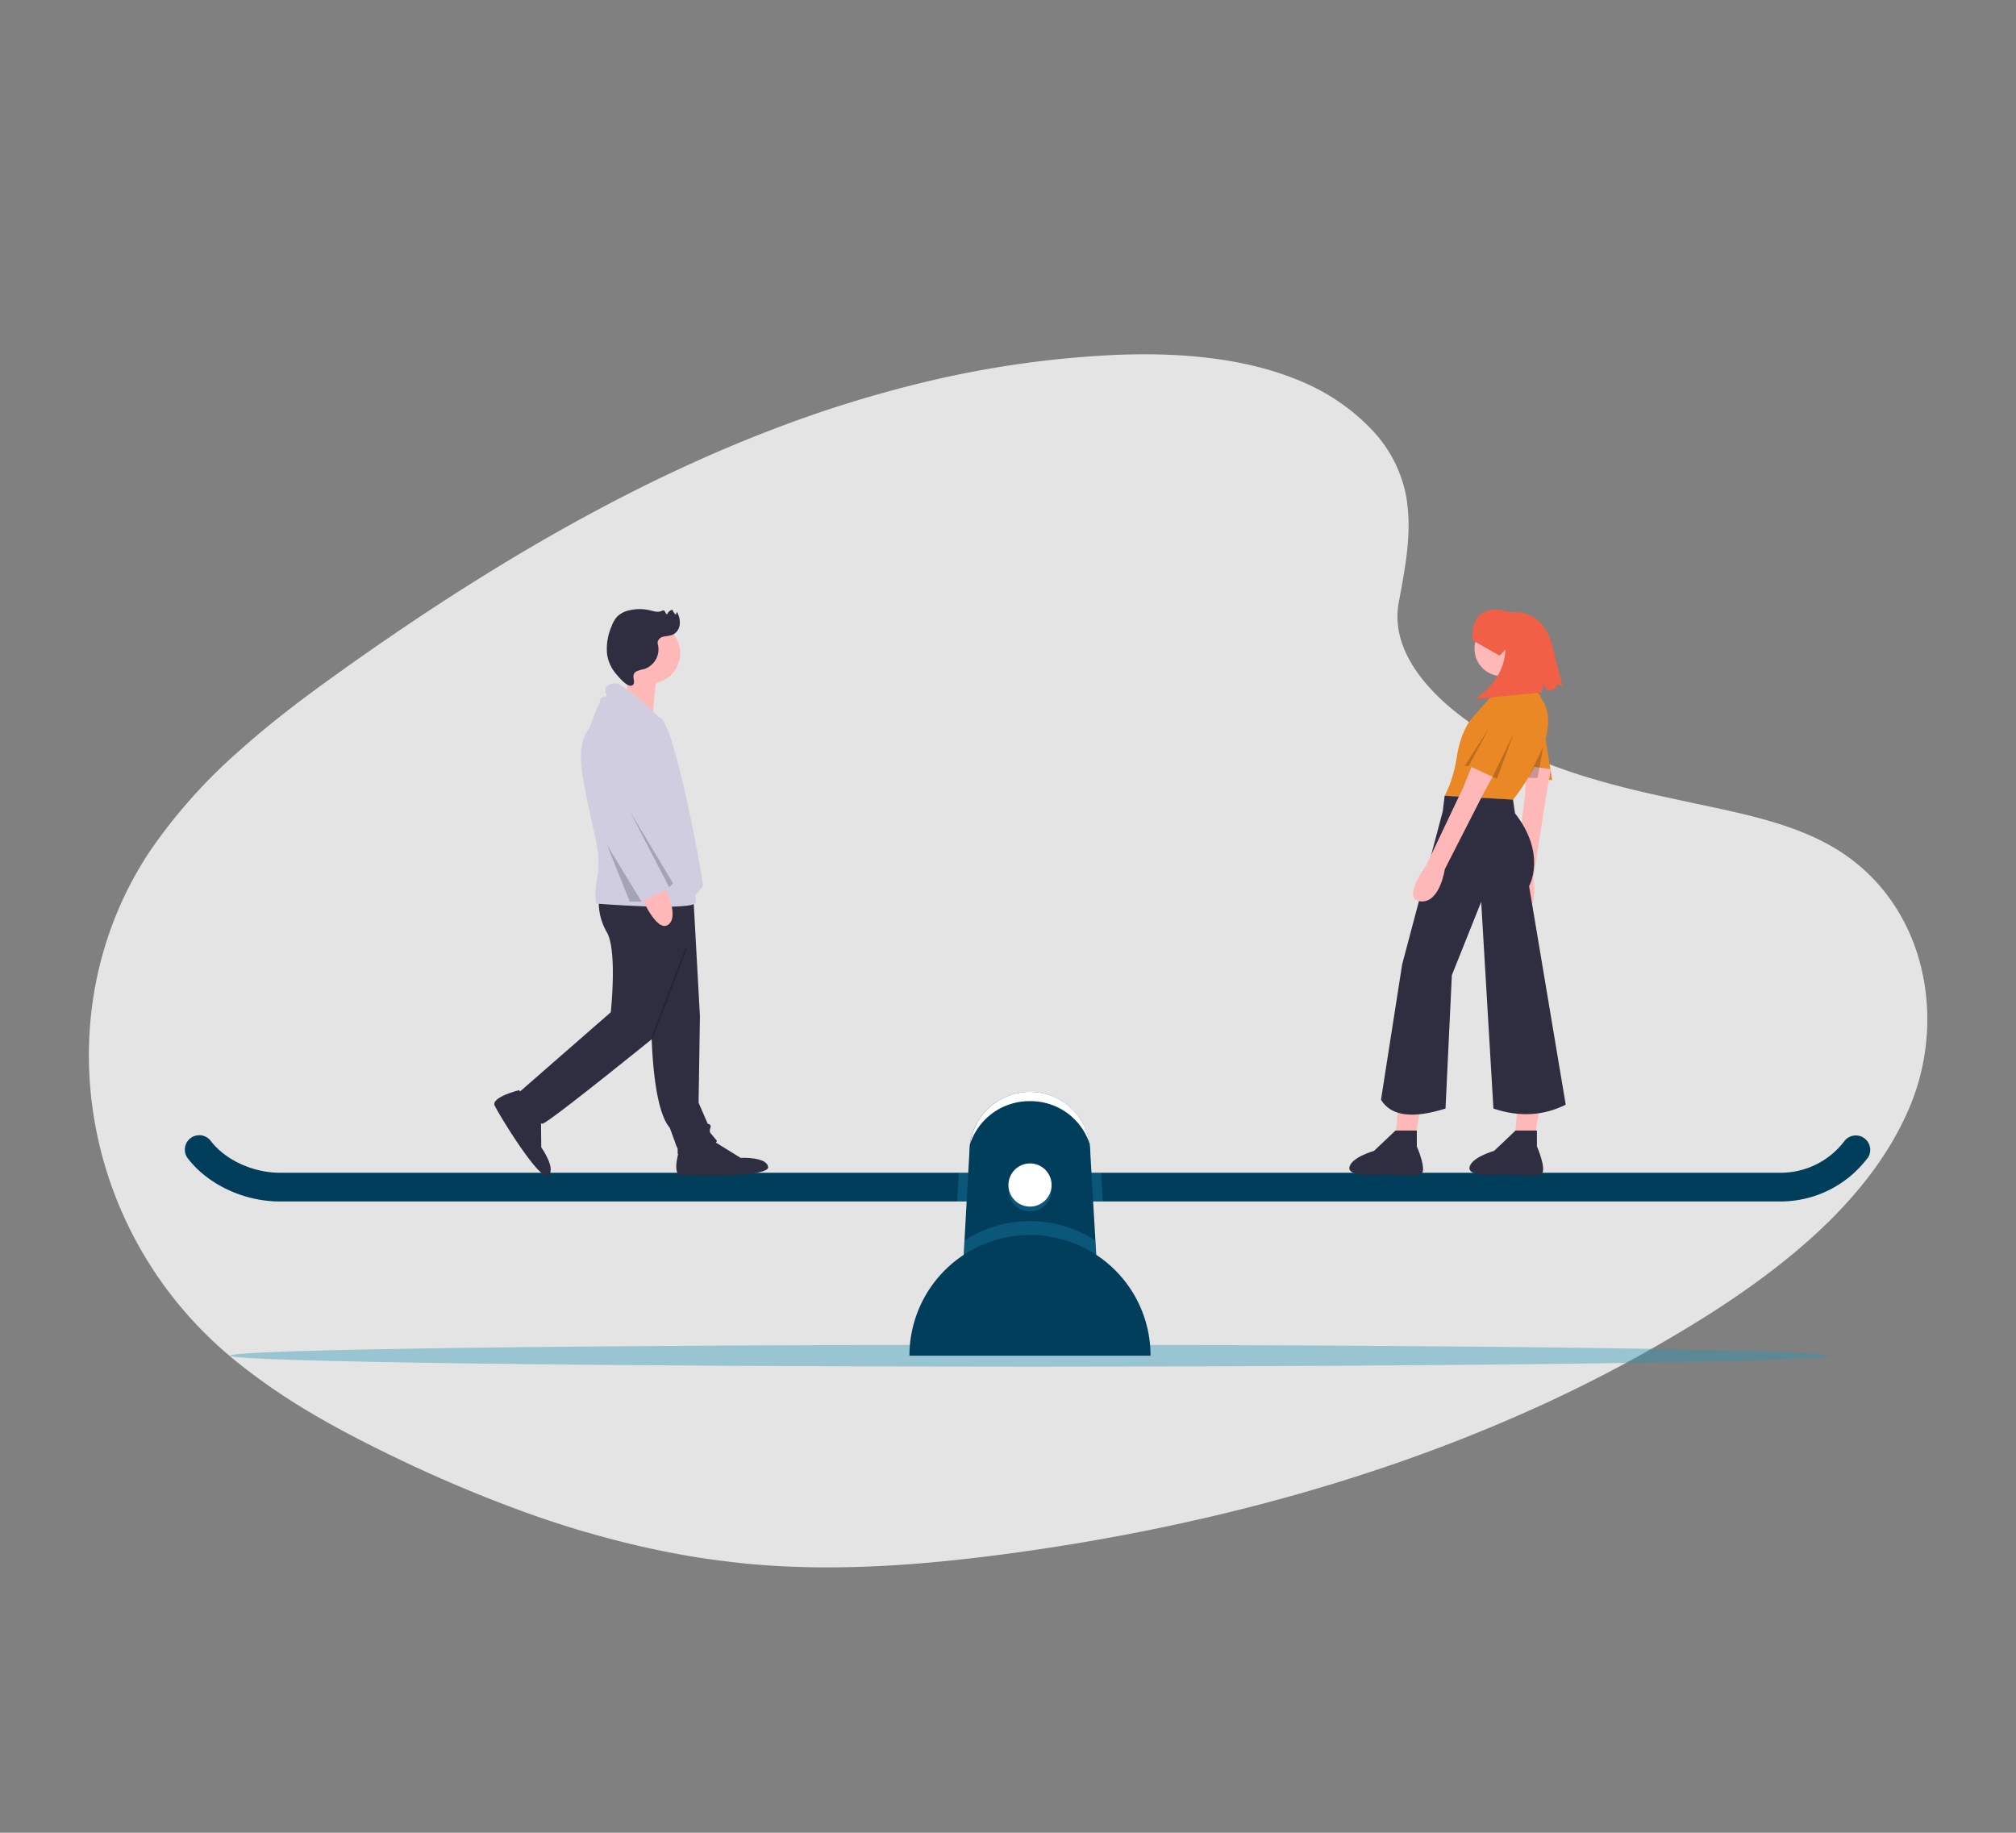 <svg xmlns="http://www.w3.org/2000/svg" viewBox="0 0 571.91 519.91"><rect x="0" y="0" width="571.91" height="519.91" fill="#808080" stroke="none"/><g style="isolation:isolate"><g id="Layer_1" data-name="Layer 1"><path id="Path_1092" data-name="Path 1092" d="M63.11,382.89q2.43,2.14,5,4.18c.29.23.58.48.87.69A176.79,176.79,0,0,0,88,400.69c7.6,4.51,15.55,8.61,23.59,12.49a392.33,392.33,0,0,0,37.1,15.71l.57.21q8.34,3,16.86,5.5l.1,0q5.94,1.75,12,3.22l.55.14q8.88,2.14,17.93,3.65l1.39.23q6.61,1,13.32,1.7C236.53,446,262,444,287,440.61c50.45-6.86,100.23-19.74,145.64-39.93a401.77,401.77,0,0,0,50.11-26.53q3.42-2.13,6.79-4.36l1.06-.71c22.15-14.86,42.16-33,51.46-55.81,10.39-25.51,3.74-57.83-22-72.93-8.88-5.18-19.13-8-29.5-10.33l-1.06-.24c-1.75-.39-3.51-.76-5.26-1.13-6.12-1.3-12.27-2.6-18.37-4-11.32-2.67-22.45-5.87-32.83-10.56-.76-.34-1.52-.69-2.28-1.06-8.12-3.87-17-9.51-23.63-16.27-5.76-5.85-9.9-12.55-10.59-19.73a21.63,21.63,0,0,1,.27-6.12c.72-3.83,1.4-7.56,1.93-11.21,1-6.86,1.27-13.41,0-19.73a37.26,37.26,0,0,0-10.17-18.66c-.88-.91-1.82-1.82-2.83-2.72a59.65,59.65,0,0,0-15.69-10c-.71-.32-1.43-.62-2.14-.9-15.91-6.47-35-7.82-52.91-6.93a287.8,287.8,0,0,0-49.59,6.91c-1.29.29-2.59.6-3.86.91a343.68,343.68,0,0,0-40.87,12.68c-39.24,14.81-76,36.15-109.92,59.32l-1.62,1.11c-.79.55-1.59,1.09-2.38,1.65-1.63,1.12-3.24,2.25-4.85,3.38l-3.58,2.53-2.56,1.83-1.6,1.15C85.42,198.5,76.88,205,69,212l-.87.77a152.64,152.64,0,0,0-25.37,28.35C13.07,285.31,21.86,346.5,63.11,382.89Z" style="fill:#e4e4e4;fill-rule:evenodd"></path><path d="M65.29,384.58c0,1.67,101.57,3.1,226.9,3.1s226.93-1.43,226.93-3.1-101.63-3.1-226.93-3.1S65.29,382.79,65.29,384.58Z" style="fill:#2a94b5;mix-blend-mode:multiply;opacity:0.4"></path><path d="M529.79,328.52A30.92,30.92,0,0,1,505,340.83H79.4c-10.22,0-20.48-4.81-26.18-12.3a4.09,4.09,0,0,1,6.51-4.95c4.12,5.45,12,9.1,19.67,9.1H505a22.68,22.68,0,0,0,18.32-9.1,4.09,4.09,0,0,1,6.51,4.94Z" style="fill:#013e5c"></path><path d="M312.36,332.68H272l-.45,8.15h41.31Z" style="fill:#33baf1;opacity:0.2"></path><path d="M312.43,380.64l-1.68-28.73-1.45-25a17.15,17.15,0,1,0-34.3,0l-1.39,25L272,380.64l-.14,2.44h40.7Z" style="fill:#013e5c"></path><path d="M292.19,312.37a17.64,17.64,0,0,1,16.94,12.13,17.13,17.13,0,0,0-33.93,0A17.74,17.74,0,0,1,292.19,312.37Z" style="fill:#fff"></path><path d="M310.75,351.91a34.1,34.1,0,0,0-37.14,0L272,380.64h40.43Z" style="fill:#33baf1;opacity:0.2"></path><path d="M292.19,350.33A34.22,34.22,0,0,0,258,384.58h68.39A34.2,34.2,0,0,0,292.19,350.33Z" style="fill:#013e5c"></path><path d="M292.21,343.65a6.12,6.12,0,1,1,6.11-6.11A6.14,6.14,0,0,1,292.21,343.65Z" style="fill:#33baf1;opacity:0.2"></path><path d="M292.21,342.28a6.12,6.12,0,1,1,6.11-6.11A6.11,6.11,0,0,1,292.21,342.28Z" style="fill:#fff"></path><polygon points="437.84 205.79 440.33 221.32 431.74 220.49 434.23 205.24 437.84 205.79" style="fill:#e98824"></polygon><polygon points="396.94 310.18 395.56 327.09 400.82 327.09 403.6 310.18 396.94 310.18" style="fill:#ffb8b8"></polygon><polygon points="430.77 310.18 429.38 327.09 434.65 327.09 437.42 310.18 430.77 310.18" style="fill:#ffb8b8"></polygon><path d="M433.19,217.24l-.53,8.06-3,24.37s-3.78,11.49,1.66,10.26S435,249.07,435,249.07l3.53-22.8,1.41-8.06Z" style="fill:#ffb8b8"></path><circle cx="426.05" cy="184.03" r="7.76" style="fill:#ffb8b8"></circle><path d="M431.18,186.66l3.88,8.6c1.39,3.05,1.11,3.6,1.11,3.6H424.8s1.11-7.76,0-8.59S431.18,186.66,431.18,186.66Z" style="fill:#ffb8b8"></path><path d="M429.24,226.86s15.53-19.13,7.76-29.11c.43-.27-2.68-3.86-4.71-3.05-.36.15-8,1.67-9.15,2.78s-6,6.79-6,6.79-2.77,3.32-3.88,10.53-3.47,10.95-3.47,10.95" style="fill:#e98824"></path><path d="M409.83,225.75l-.55,4.44-11.51,43.39-6,38.4c2.85,4.67,9,5.41,18.3,2.49l1.8-37.84,8.32-20.79,3.47,58.63c7.53,2.51,14.33,2,20.51-1.1l-10.39-62s5.12-9-4-20.65l-.56-3.89" style="fill:#2f2e41"></path><path d="M418.15,215.77l-3,7.49-10.53,22.18s-7.21,9.7-1.67,10.26,6.93-9.15,6.93-9.15L420.37,226l3.88-7.21Z" style="fill:#ffb8b8"></path><path d="M401.93,320.71v4.48s3.2,7.35,1,8-8.31,0-9.27,0-11.19,1-10.87-1.92,7-4.79,7-4.79l6.08-5.76Z" style="fill:#2f2e41"></path><path d="M436,320.71v4.48s3.2,7.35,1,8-8.31,0-9.27,0-11.19,1-10.87-1.92,7-4.79,7-4.79l6.07-5.76Z" style="fill:#2f2e41"></path><path d="M427.58,196.64s-5.55,1.39-8,10.26-3.05,10.26-3.05,10.26L424.8,221l6.1-12.2S434.51,198.31,427.58,196.64Z" style="fill:#e98824"></path><path d="M417.76,181.65s-1.52-11.8,10.86-7.93c0,0,8.84-1.62,11.74,9.43l2.93,11.59-1.43-.77-.66,1.45-2.32.59-1-2-.48,2.39-19,1.9s8.5-5,8.64-14.05L425.44,186Z" style="fill:#f05f46"></path><polygon points="429.38 208.15 423.41 220.39 424.67 220.9 429.38 208.15" style="isolation:isolate;opacity:0.2"></polygon><polygon points="422.45 206.49 416.63 217.3 415.52 217.3 422.45 206.49" style="isolation:isolate;opacity:0.2"></polygon><polygon points="437.79 211.85 433.52 220.66 436.19 220.66 437.79 211.85" style="isolation:isolate;opacity:0.2"></polygon><path d="M184.8,291.28s0,22.68,5.2,28.63c0,0,1.12,3,1.49,4.09a16.43,16.43,0,0,0,.75,1.86v1.48s10-1.11,11.15-3.71l-1.86-2.24s-.37-.37,0-1.48a.76.76,0,0,0-.32-1,.78.78,0,0,0-.42-.09l-2.61-6,.38-24.54-1.86-33.83-16-.75Z" style="fill:#2f2e41"></path><path d="M193,325.11s-2.6,7.81,0,8.18,25.28.75,24.91-2.23-7.81-2.6-7.81-2.6l-7.81-4.83Z" style="fill:#2f2e41"></path><path d="M169.93,254.47a16.82,16.82,0,0,0,2.23,10c3,5.2,1.11,22.68,1.11,22.68l-26.4,23.05s5.21,8.92,7.07,8.55,31.23-24.17,31.23-24.17L196.7,256Z" style="fill:#2f2e41"></path><path d="M147.24,309.25s-8,2-6.91,4.38,12.9,21.76,15.22,19.85-2-8-2-8l-.1-9.18Z" style="fill:#2f2e41"></path><circle cx="184.43" cy="185.31" r="8.55" style="fill:#ffb8b8"></circle><path d="M177.7,188.32l.38,11,7.19,2.84s.71-11.27,1.7-11.89S177.7,188.32,177.7,188.32Z" style="fill:#ffb8b8"></path><path d="M187,203.53s-10-10-12.64-9.67-2.61,1.49-2.61,2.23.75,1.12,0,1.49-1.48,0-1.48,1.11-6.7,12.27-4.46,24.54,4.83,18.22,3.71,24.92-.37,8.18-.37,8.18,27.89,2.23,28.26-.38-1.11-1.11.74-3,1.12-1.86,1.12-3S191.12,203.53,187,203.53Z" style="fill:#d0cde1"></path><path d="M181.82,254.09s4.47,10.79,7.81,8.18-1.48-11.52-1.48-11.52Z" style="fill:#ffb8b8"></path><path d="M171,204.27s-8.74,1-5.48,17S181.45,256,181.45,256l8.55-4.09-11.15-21.93,2.6-13.76S182.94,203.15,171,204.27Z" style="fill:#d0cde1"></path><polygon points="178.66 230.11 190.93 250.56 189.82 251.68 178.66 230.11" style="isolation:isolate;opacity:0.2"></polygon><polygon points="172.17 239.64 182.01 255.77 178.66 255.77 172.17 239.64" style="isolation:isolate;opacity:0.2"></polygon><path d="M180.56,190.45a11.35,11.35,0,0,1,2.24-.67,5.89,5.89,0,0,0,3.91-6.59,3.34,3.34,0,0,1-.15-1.09,2.1,2.1,0,0,1,1.73-1.52,17.39,17.39,0,0,0,2.41-.46,3.64,3.64,0,0,0,2.13-2.92,6,6,0,0,0-.81-3.64l-.29.83a3.09,3.09,0,0,1-.94-1.41,1.92,1.92,0,0,0-1.47,1.19c-.47.27-.53-.85-1-1a.94.94,0,0,0-.64.15c-1,.48-2.22.07-3.33-.19a12.54,12.54,0,0,0-5.81,0,6.94,6.94,0,0,0-3.44,1.77,8.22,8.22,0,0,0-1.6,2.76,15.88,15.88,0,0,0-1.3,7.73,10.88,10.88,0,0,0,2.58,5.79c.73.85,3.13,3.81,4.45,3.3C180.84,193.83,178.61,191.48,180.56,190.45Z" style="fill:#2f2e41"></path><rect x="176.03" y="281.6" width="27.46" height="0.53" transform="translate(-141.23 358.72) rotate(-69.12)" style="isolation:isolate;opacity:0.2"></rect><circle cx="186.98" cy="205.04" r="0.53" style="fill:#d0cde1"></circle><line x1="186.98" y1="205.04" x2="191.47" y2="219.58" style="fill:none"></line><path d="M191.47,219.85a.27.27,0,0,1-.25-.19l-4.5-14.54a.27.27,0,0,1,.18-.33.25.25,0,0,1,.33.17h0l4.5,14.55a.27.27,0,0,1-.18.33Z" style="fill:#d0cde1"></path></g></g></svg>